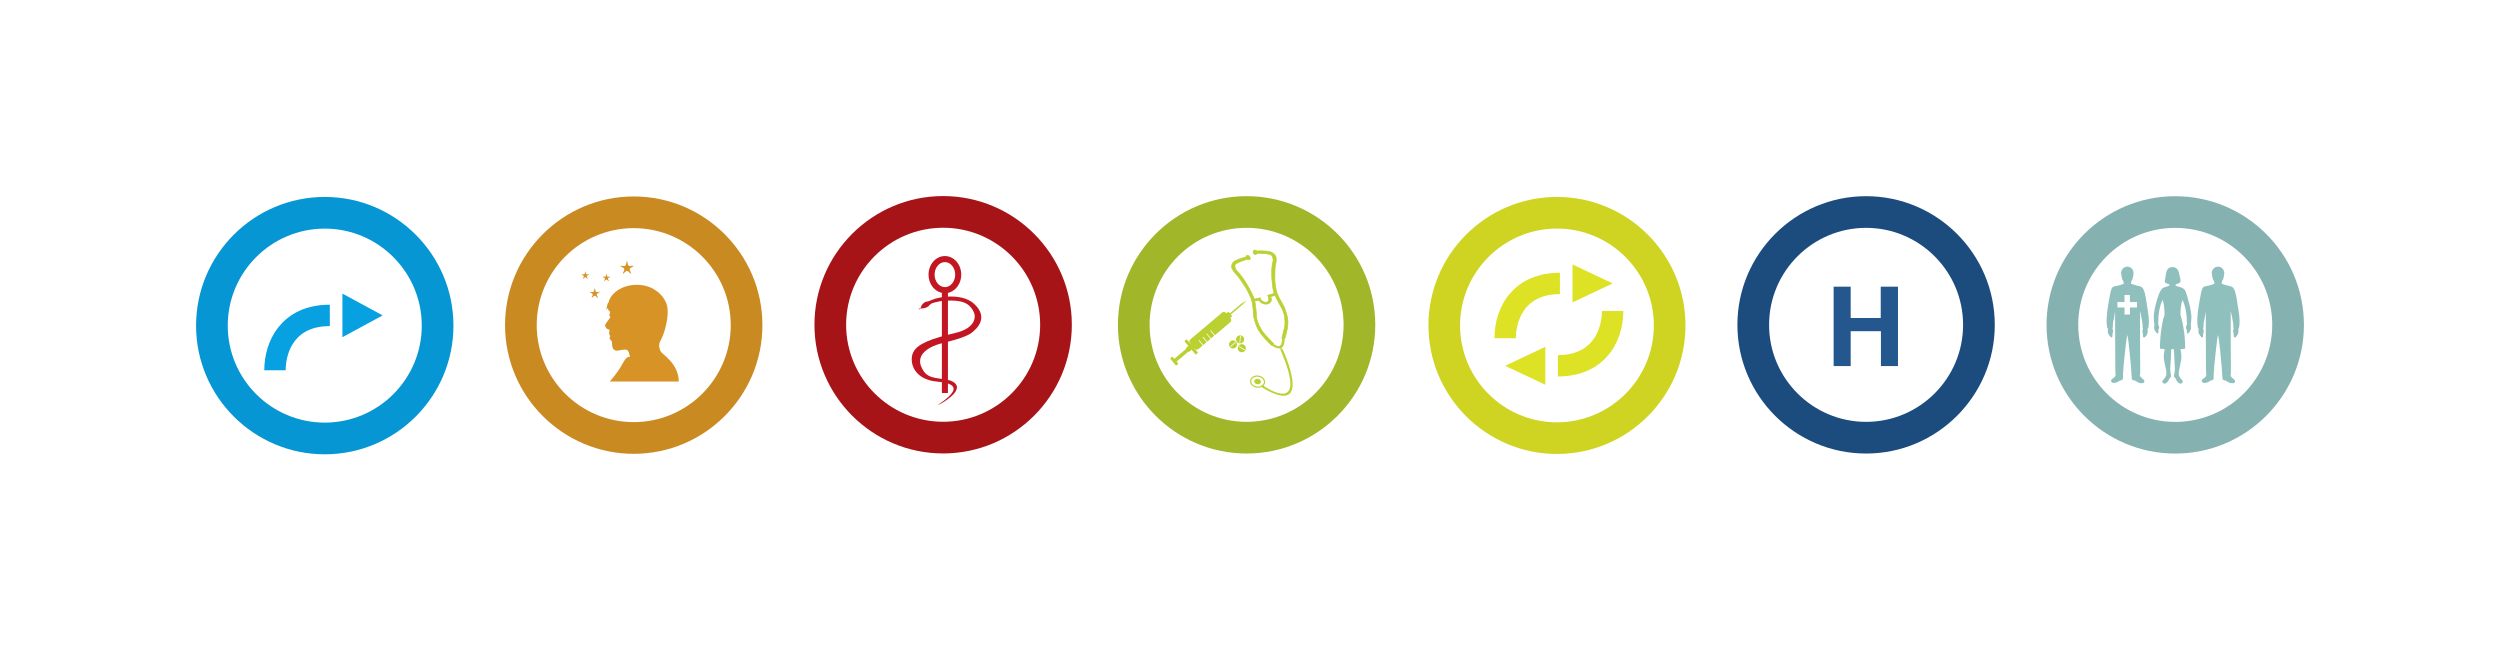 <?xml version="1.0" encoding="utf-8"?>
<!-- Generator: Adobe Illustrator 16.0.4, SVG Export Plug-In . SVG Version: 6.00 Build 0)  -->
<!DOCTYPE svg PUBLIC "-//W3C//DTD SVG 1.1//EN" "http://www.w3.org/Graphics/SVG/1.1/DTD/svg11.dtd">
<svg version="1.1" id="Calque_1" xmlns="http://www.w3.org/2000/svg" xmlns:xlink="http://www.w3.org/1999/xlink" x="0px" y="0px"
	 width="510px" height="133px" viewBox="0 0 510 133" enable-background="new 0 0 510 133" xml:space="preserve">
<rect fill="#FFFFFF" width="510" height="133"/>
<path fill="#0596D3" d="M66.253,92.678C51.777,92.678,40,80.904,40,66.429c0-14.476,11.777-26.252,26.253-26.252
	c14.473,0,26.248,11.776,26.248,26.252C92.501,80.904,80.727,92.678,66.253,92.678z M66.253,46.638
	c-10.914,0-19.792,8.878-19.792,19.791c0,10.909,8.879,19.785,19.792,19.785c10.91,0,19.787-8.876,19.787-19.785
	C86.04,55.517,77.163,46.638,66.253,46.638z"/>
<path fill="none" stroke="#07A0E1" stroke-width="4.365" d="M56.096,75.531c0-4.912,2.727-11.189,11.185-11.189"/>
<polygon fill="#07A0E1" points="69.852,59.896 78.055,64.342 69.852,68.787 "/>
<path fill="#D79325" d="M127.98,53.404c-0.043-0.193-0.11-0.193-0.149,0l-0.119,0.562c-0.04,0.196-0.233,0.337-0.433,0.317
	l-0.571-0.062c-0.199-0.024-0.218,0.039-0.046,0.14l0.5,0.284c0.171,0.098,0.249,0.327,0.167,0.51l-0.236,0.525
	c-0.083,0.18-0.03,0.218,0.117,0.087l0.427-0.386c0.149-0.132,0.39-0.132,0.535,0l0.425,0.386c0.147,0.131,0.202,0.092,0.121-0.087
	l-0.235-0.525c-0.082-0.183-0.009-0.412,0.164-0.51l0.502-0.284c0.172-0.101,0.15-0.164-0.046-0.14l-0.574,0.062
	c-0.196,0.021-0.392-0.121-0.431-0.317L127.98,53.404z"/>
<path fill="#D79325" d="M123.76,55.952c-0.025-0.113-0.062-0.113-0.088,0l-0.068,0.33c-0.022,0.11-0.137,0.196-0.254,0.183
	l-0.334-0.038c-0.114-0.012-0.126,0.025-0.027,0.083l0.292,0.167c0.101,0.057,0.146,0.192,0.1,0.297l-0.14,0.309
	c-0.048,0.105-0.015,0.126,0.071,0.048l0.247-0.223c0.087-0.079,0.227-0.079,0.315,0l0.247,0.223
	c0.088,0.079,0.118,0.058,0.072-0.048l-0.135-0.309c-0.051-0.105-0.006-0.241,0.095-0.297l0.292-0.167
	c0.101-0.058,0.091-0.095-0.027-0.083l-0.333,0.038c-0.116,0.013-0.229-0.073-0.254-0.183L123.76,55.952z"/>
<path fill="#D79325" d="M119.447,55.46c-0.024-0.111-0.062-0.111-0.086,0l-0.07,0.332c-0.024,0.115-0.138,0.195-0.253,0.185
	l-0.336-0.037c-0.114-0.015-0.125,0.023-0.025,0.082l0.291,0.168c0.098,0.058,0.145,0.192,0.097,0.296l-0.14,0.308
	c-0.046,0.107-0.012,0.128,0.071,0.052l0.251-0.226c0.084-0.08,0.223-0.08,0.311,0l0.251,0.226c0.084,0.076,0.114,0.055,0.068-0.052
	l-0.137-0.308c-0.048-0.104-0.005-0.238,0.095-0.296l0.292-0.168c0.103-0.058,0.092-0.097-0.027-0.082l-0.333,0.037
	c-0.114,0.01-0.229-0.07-0.251-0.185L119.447,55.46z"/>
<path fill="#D79325" d="M121.382,58.909c-0.028-0.15-0.08-0.15-0.11,0l-0.091,0.431c-0.031,0.147-0.182,0.256-0.333,0.244
	l-0.437-0.051c-0.155-0.017-0.167,0.033-0.039,0.105l0.383,0.222c0.134,0.077,0.192,0.251,0.129,0.391l-0.183,0.404
	c-0.061,0.138-0.021,0.167,0.095,0.064l0.324-0.296c0.115-0.101,0.296-0.101,0.414,0l0.325,0.296
	c0.113,0.103,0.153,0.074,0.091-0.064l-0.18-0.404c-0.064-0.14-0.006-0.314,0.125-0.391l0.385-0.222
	c0.131-0.073,0.115-0.122-0.036-0.105l-0.438,0.051c-0.152,0.012-0.302-0.097-0.333-0.244L121.382,58.909z"/>
<path fill="#D79325" d="M138.471,77.833c0-3.64-3.395-5.578-3.667-6.097c-0.281-0.528-0.471-1.159-0.195-1.953
	c0.171-0.324,0.411-0.842,0.607-1.29c0.578-1.488,1.274-4.274,0.892-5.999c-0.466-2.095-2.191-3.188-2.837-3.563l-0.268-0.146
	c-0.372-0.186-1.003-0.436-1.818-0.577l-0.079-0.012c-0.767-0.128-1.696-0.155-2.728,0.056c-0.391,0.079-0.76,0.185-1.108,0.315
	l-0.23,0.094c-0.515,0.215-0.967,0.483-1.353,0.785l-0.233,0.192c-0.277,0.244-0.519,0.504-0.714,0.779l-0.07,0.09
	c-0.268,0.394-0.444,0.806-0.532,1.213c-0.363,0.348-0.22,0.691-0.479,1.435c0.061-0.015,0.193-0.14,0.362-0.308
	c0.033,0.483,0.246,0.59,0.445,0.719c-0.012,0.152,0,0.431-0.088,0.462c-0.086,0.033-0.193,0.208,0.143,0.683
	c-0.078,0.121-0.694,0.939-0.965,1.352c-0.271,0.41,0.055,0.809,0.25,0.994c0.192,0.185,0.673,0.01,0.498,0.637
	c-0.043,0.154-0.147,0.416,0.207,0.892c-0.034,0.06-0.25,0.272-0.113,0.548c0.135,0.273,0.474,0.262,0.464,1.012
	c-0.01,0.748,0.276,1.527,1.185,1.379c1.5-0.256,2.065-0.535,2.328,0.734c0.06,0.276,0.248,0.532,0.034,0.544
	c-0.217,0.013-0.558-0.202-1.524,1.582c-0.966,1.783-2.493,3.443-2.493,3.443"/>
<path fill="#C98A21" d="M129.281,92.578c-14.475,0-26.251-11.775-26.251-26.25c0-14.475,11.776-26.25,26.251-26.25
	c14.475,0,26.251,11.775,26.251,26.25C155.532,80.802,143.756,92.578,129.281,92.578z M129.281,46.54
	c-10.913,0-19.79,8.877-19.79,19.788c0,10.91,8.877,19.785,19.79,19.785c10.913,0,19.79-8.875,19.79-19.785
	C149.071,55.417,140.194,46.54,129.281,46.54z"/>
<path fill="#90C0BD" d="M432.725,55.906c0.062,0.501,0.177,1.109,0.324,1.271c0.125,0.134,0.19,0.379,0.196,0.712
	c-0.803,0.333-1.409,0.436-1.778,0.501c-0.38,0.065-0.566,0.18-0.719,0.535c-0.145,0.342-0.346,1.301-0.607,2.856
	c-0.265,1.549-0.393,2.798-0.393,3.711c0,0.352,0.042,0.822,0.128,1.44l0.01,0.042c0,0,0.104,0,0.154,0
	c-0.012,0.092-0.06,0.594-0.06,0.598c0,0.271,0.098,0.548,0.301,0.828c0.278,0.373,0.374,0.428,0.441,0.428
	c0.058,0,0.141-0.029,0.202-0.16c0.009-0.02,0.036-0.676,0.036-0.742c0.098-0.052,0.106-0.238,0.106-0.32
	c0-0.303-0.06-0.504-0.154-0.629c0.102-0.063,0.119-0.272,0.119-0.44v-0.424c0-0.074,0.041-0.367,0.244-1.374
	c0,0,0.111-0.638,0.208-1.184c-0.03,0.663,0.003,1.531,0.003,1.531v2.075c0.003,0.779,0.028,6.847,0.028,6.847
	c0,1.604,0.021,2.468,0.068,2.646c-0.125,0.215-0.356,0.453-0.695,0.66c-0.148,0.071-0.227,0.196-0.227,0.369
	c0,0.291,0.208,0.439,0.605,0.439c0.363,0,0.769-0.167,1.208-0.5c0.499,0.01,0.606-0.262,0.606-0.493v-0.571l0.006-0.076
	c0-0.981,0.678-7.595,0.892-8.129c0.232,0.518,0.846,7.277,0.852,8.049c0.033,0.449,0.048,0.729,0.048,0.729
	c0,0.232,0.113,0.503,0.642,0.503c0.462,0.323,0.987,0.544,1.262,0.544h0.131c0.446,0,0.542-0.185,0.542-0.342
	c0-0.188-0.084-0.346-0.253-0.464c-0.315-0.25-0.544-0.485-0.669-0.699c0.012,0,0.07-0.521,0.07-0.521v-1.953l-0.032-3.613
	l-0.006-5.392c0,0,0.009-1.072-0.021-1.722c0.185,0.495,0.541,2.471,0.541,2.695v0.422c0,0.168,0.021,0.375,0.119,0.44
	c-0.093,0.121-0.148,0.293-0.148,0.535s0.038,0.348,0.102,0.396c0,0.008,0.021,0.588,0.036,0.716
	c0.012,0.122,0.195,0.273,0.377,0.099c0.384-0.375,0.573-0.768,0.573-1.145c0-0.006-0.048-0.47-0.06-0.602c0.048,0,0.148,0,0.148,0
	s0.154-0.835,0.143-1.479c-0.012-0.646-0.041-0.953-0.131-1.614l-0.493-3.189c-0.244-1.503-0.637-2.263-1.189-2.331
	c-0.387-0.067-1.111-0.285-1.838-0.531c0.007-0.33,0.065-0.574,0.196-0.708c0.149-0.162,0.28-0.996,0.324-1.271
	c0.077-0.752-0.425-1.512-1.264-1.512C433.15,54.394,432.585,55.188,432.725,55.906z"/>
<path fill="#90C0BD" d="M451.223,55.906c0.061,0.501,0.172,1.109,0.324,1.271c0.128,0.134,0.193,0.379,0.193,0.712
	c-0.804,0.333-1.406,0.436-1.778,0.501c-0.378,0.065-0.568,0.18-0.714,0.535c-0.148,0.342-0.352,1.301-0.609,2.856
	c-0.262,1.549-0.396,2.798-0.396,3.711c0,0.352,0.042,0.822,0.134,1.44l0.003,0.042c0,0,0.104,0,0.154,0
	c-0.009,0.092-0.06,0.594-0.06,0.598c0,0.271,0.102,0.548,0.304,0.828c0.275,0.373,0.375,0.428,0.439,0.428
	c0.058,0,0.144-0.029,0.208-0.16c0.003-0.02,0.032-0.676,0.035-0.742c0.096-0.052,0.102-0.238,0.102-0.32
	c0-0.303-0.06-0.504-0.147-0.629c0.095-0.063,0.112-0.272,0.112-0.44v-0.424c0-0.074,0.042-0.367,0.243-1.374
	c0,0,0.113-0.638,0.212-1.184c-0.032,0.663,0,1.531,0,1.531v2.075c0.003,0.779,0.032,6.847,0.032,6.847
	c0,1.604,0.023,2.468,0.065,2.646c-0.119,0.215-0.354,0.453-0.696,0.66c-0.143,0.071-0.22,0.196-0.22,0.369
	c0,0.291,0.202,0.439,0.601,0.439c0.362,0,0.769-0.167,1.21-0.5c0.497,0.01,0.609-0.262,0.609-0.493v-0.571l0.003-0.076
	c0-0.981,0.679-7.595,0.89-8.129c0.234,0.518,0.846,7.277,0.854,8.049c0.032,0.449,0.05,0.729,0.05,0.729
	c0,0.232,0.113,0.503,0.637,0.503c0.461,0.323,0.987,0.544,1.268,0.544h0.128c0.449,0,0.541-0.185,0.541-0.342
	c0-0.188-0.086-0.346-0.253-0.464c-0.314-0.25-0.541-0.485-0.672-0.699c0.012,0,0.07-0.521,0.07-0.521v-1.953l-0.028-3.613
	l-0.007-5.392c0,0,0.013-1.072-0.021-1.722c0.185,0.495,0.545,2.471,0.545,2.695v0.422c0,0.168,0.019,0.375,0.118,0.44
	c-0.095,0.121-0.154,0.293-0.154,0.535s0.042,0.348,0.103,0.396c0,0.008,0.021,0.588,0.035,0.716
	c0.018,0.122,0.195,0.273,0.381,0.099c0.387-0.375,0.573-0.768,0.573-1.145c0-0.006-0.048-0.47-0.06-0.602c0.047,0,0.146,0,0.146,0
	s0.153-0.835,0.146-1.479c-0.015-0.646-0.045-0.953-0.131-1.614l-0.493-3.189c-0.247-1.503-0.64-2.263-1.187-2.331
	c-0.394-0.067-1.118-0.285-1.842-0.531c0.003-0.33,0.065-0.574,0.193-0.708c0.148-0.162,0.279-0.996,0.327-1.271
	c0.077-0.752-0.422-1.512-1.265-1.512C451.645,54.394,451.086,55.188,451.223,55.906z"/>
<polygon fill="#FFFFFF" points="434.506,60.173 433.4,60.173 433.4,61.62 431.955,61.62 431.955,62.724 433.4,62.724 433.4,64.167 
	434.506,64.167 434.506,62.724 435.948,62.724 435.948,61.62 434.506,61.62 "/>
<path fill="#90C0BD" d="M444.604,56.083c0.155,0.598,0.232,1.009,0.232,1.229c0,0.245-0.173,0.422-0.521,0.534
	c-0.346,0.111-0.519,0.209-0.519,0.299c0,0.113,0.11,0.201,0.336,0.265c0.894,0.156,1.445,0.457,1.653,0.896
	c0.214,0.446,0.479,1.295,0.791,2.547c0.314,1.252,0.47,2.199,0.47,2.843c0,0.489-0.045,0.999-0.137,1.531l0.067,0.629
	c0,0.244-0.092,0.505-0.281,0.785c-0.188,0.274-0.327,0.414-0.416,0.414c-0.09,0-0.142-0.094-0.149-0.283
	c-0.012-0.188-0.029-0.383-0.054-0.582c-0.083-0.09-0.131-0.23-0.131-0.432c0-0.201,0.067-0.388,0.198-0.565
	c0-2.043-0.297-3.708-0.895-4.994c-0.291,0.646-0.435,1.686-0.435,3.128c0.154,0.29,0.354,1.104,0.601,2.449
	c0.244,1.342,0.363,2.791,0.363,4.349l-0.964,0.102c0.138,0.598,0.198,1.123,0.198,1.588c0,0.355-0.095,0.957-0.281,1.795
	c-0.19,0.84-0.279,1.393-0.279,1.654c0,0.397,0.273,0.873,0.826,1.43c0,0.377-0.154,0.562-0.464,0.562
	c-0.196,0-0.413-0.131-0.634-0.397c-0.153-0.244-0.301-0.487-0.432-0.731c-0.178-0.157-0.268-0.31-0.268-0.467l0.102-0.433
	c0.023-0.178,0.045-0.338,0.065-0.48c0.022-0.148,0.031-0.303,0.031-0.484c0-0.378-0.031-1.062-0.098-2.061
	c-0.068-0.999-0.102-1.656-0.102-1.969h-0.564c0,0.803-0.023,1.486-0.064,2.065c-0.046,0.577-0.093,1.231-0.138,1.963
	c0.045,0.425,0.077,0.746,0.102,0.966l0.102,0.433c0,0.157-0.062,0.282-0.185,0.384c-0.125,0.102-0.227,0.259-0.315,0.48
	c-0.243,0.487-0.521,0.731-0.829,0.731c-0.312,0-0.467-0.185-0.467-0.562c0.553-0.557,0.832-1.031,0.832-1.43
	c0-0.308-0.035-0.613-0.104-0.929c-0.298-1.28-0.448-2.12-0.448-2.521c0-0.465,0.067-0.99,0.202-1.588l-0.971-0.102
	c0-1.355,0.107-2.745,0.321-4.166c0.208-1.42,0.417-2.299,0.613-2.632c0-1.509-0.135-2.549-0.398-3.128
	c-0.601,1.197-0.897,2.862-0.897,4.994c0.131,0.221,0.201,0.417,0.201,0.596c0,0.18-0.048,0.311-0.137,0.4
	c0,0.576-0.057,0.865-0.163,0.865c-0.112,0-0.265-0.14-0.452-0.414c-0.188-0.279-0.282-0.541-0.282-0.785l0.067-0.629
	c-0.092-0.489-0.133-0.999-0.133-1.531c0-0.843,0.223-2.031,0.672-3.574c0.442-1.542,0.938-2.379,1.472-2.513
	c0.737-0.174,1.104-0.343,1.104-0.5c-0.109-0.131-0.309-0.226-0.582-0.281c-0.28-0.054-0.423-0.216-0.423-0.482
	c0-0.113,0.036-0.309,0.104-0.598c0.062-0.287,0.119-0.602,0.166-0.931c0.11-0.889,0.558-1.332,1.338-1.332
	C443.985,54.486,444.443,55.019,444.604,56.083z"/>
<path fill="#85B2B0" d="M443.747,92.529c-14.475,0-26.252-11.776-26.252-26.253c0-14.475,11.777-26.25,26.252-26.25
	S470,51.801,470,66.276C470,80.752,458.222,92.529,443.747,92.529z M443.747,46.488c-10.912,0-19.788,8.877-19.788,19.788
	c0,10.914,8.876,19.791,19.788,19.791c10.913,0,19.788-8.877,19.788-19.791C463.535,55.365,454.66,46.488,443.747,46.488z"/>
<path fill="#1C4B7E" d="M380.682,92.523c-14.476,0-26.252-11.777-26.252-26.25c0-14.476,11.776-26.252,26.252-26.252
	c14.475,0,26.252,11.776,26.252,26.252C406.934,80.746,395.154,92.523,380.682,92.523z M380.682,46.482
	c-10.912,0-19.789,8.878-19.789,19.791c0,10.911,8.877,19.786,19.789,19.786s19.787-8.875,19.787-19.786
	C400.469,55.36,391.594,46.482,380.682,46.482z"/>
<g>
	<path fill="#25578F" d="M374.061,74.674v-16.2h3.479v6.396h6.128v-6.396h3.521v16.201h-3.479v-7.112h-6.17v7.112L374.061,74.674
		L374.061,74.674z"/>
</g>
<path fill="#A1B629" d="M254.305,92.518c-14.473,0-26.248-11.777-26.248-26.251c0-14.475,11.775-26.25,26.248-26.25
	c14.474,0,26.251,11.775,26.251,26.25C280.557,80.74,268.779,92.518,254.305,92.518z M254.305,46.478
	c-10.91,0-19.787,8.877-19.787,19.788c0,10.914,8.877,19.789,19.787,19.789c10.912,0,19.788-8.875,19.788-19.789
	C274.093,55.354,265.217,46.478,254.305,46.478z"/>
<path fill="#BBD132" d="M251.04,64.95c0.198,0.235,0.167,0.584-0.065,0.782l-6.488,5.476c-0.235,0.202-0.584,0.169-0.78-0.065
	l-0.95-1.117c-0.196-0.238-0.165-0.59,0.065-0.782l6.488-5.479c0.235-0.201,0.585-0.169,0.78,0.064L251.04,64.95z"/>
<path fill="#BBD132" d="M251.303,64.415c0.04,0.047,0.034,0.114-0.012,0.156l-0.629,0.529c-0.046,0.042-0.116,0.033-0.153-0.014
	l-0.638-0.753c-0.037-0.045-0.032-0.115,0.015-0.156l0.626-0.528c0.049-0.037,0.114-0.034,0.156,0.012L251.303,64.415z"/>
<line fill="none" x1="250.573" y1="64.389" x2="253.481" y2="61.936"/>
<line fill="none" stroke="#BBD132" stroke-width="0.307" x1="250.573" y1="64.389" x2="253.481" y2="61.936"/>
<path fill="#BBD132" d="M239.714,73.877c0.042,0.048,0.109,0.051,0.159,0.012l4.163-3.515c0.047-0.038,0.052-0.108,0.013-0.157
	l-0.33-0.39c-0.04-0.045-0.11-0.054-0.159-0.013l-4.163,3.516c-0.044,0.038-0.052,0.105-0.013,0.156L239.714,73.877z"/>
<path fill="#BBD132" d="M244.338,71.876c0.039,0.051,0.033,0.119-0.014,0.157l-0.302,0.256c-0.047,0.039-0.119,0.033-0.156-0.012
	l-2.196-2.594c-0.039-0.048-0.033-0.119,0.013-0.154l0.303-0.256c0.046-0.041,0.116-0.032,0.156,0.013L244.338,71.876z"/>
<path fill="#BBD132" d="M240.318,74.116c0.04,0.05,0.031,0.118-0.015,0.159l-0.299,0.254c-0.046,0.037-0.117,0.031-0.159-0.016
	l-1.088-1.285c-0.039-0.051-0.033-0.119,0.013-0.156l0.303-0.26c0.046-0.035,0.116-0.028,0.156,0.019L240.318,74.116z"/>
<path fill="#BBD132" d="M243.825,70.57c0.045,0.049,0.036,0.119-0.012,0.168l-1.195,1.008c-0.049,0.042-0.122,0.035-0.164-0.016
	l-0.498-0.588c-0.04-0.049-0.031-0.119,0.015-0.162l1.194-1.01c0.052-0.041,0.127-0.035,0.166,0.018L243.825,70.57z"/>
<line fill="none" stroke="#FFFFFF" stroke-width="0.153" x1="244.579" y1="69.417" x2="245.517" y2="70.529"/>
<line fill="none" stroke="#FFFFFF" stroke-width="0.153" x1="245.368" y1="68.751" x2="246.308" y2="69.864"/>
<line fill="none" stroke="#FFFFFF" stroke-width="0.153" x1="246.159" y1="68.083" x2="247.097" y2="69.198"/>
<line fill="none" stroke="#FFFFFF" stroke-width="0.153" x1="246.95" y1="67.414" x2="247.888" y2="68.525"/>
<path fill="#BBD132" d="M254.039,71.469c-0.241,0.387-0.748,0.512-1.134,0.268c-0.39-0.231-0.512-0.739-0.275-1.129
	c0.238-0.391,0.745-0.512,1.133-0.273C254.148,70.57,254.273,71.077,254.039,71.469z"/>
<line fill="none" stroke="#FFFFFF" stroke-width="0.153" x1="252.729" y1="70.664" x2="253.94" y2="71.407"/>
<path fill="#BBD132" d="M253.069,68.416c0.453,0.044,0.783,0.449,0.74,0.9c-0.047,0.451-0.452,0.781-0.901,0.736
	c-0.454-0.041-0.785-0.445-0.739-0.896C252.213,68.704,252.617,68.371,253.069,68.416z"/>
<line fill="none" stroke="#FFFFFF" stroke-width="0.153" x1="252.915" y1="69.941" x2="253.056" y2="68.525"/>
<path fill="#BBD132" d="M252.15,69.723c0.3,0.344,0.266,0.862-0.074,1.163c-0.342,0.304-0.859,0.271-1.161-0.071
	c-0.3-0.338-0.271-0.861,0.073-1.16C251.327,69.35,251.847,69.381,252.15,69.723z"/>
<line fill="none" stroke="#FFFFFF" stroke-width="0.153" x1="250.998" y1="70.741" x2="252.062" y2="69.798"/>
<path fill="#BBD132" d="M257.898,78.807c0,0,9.328,6.478,3.328-7.402c-0.078-0.186,0.432-0.161,0.432-0.161
	s6.628,14.142-4.029,7.897C257.367,78.986,257.898,78.807,257.898,78.807z"/>
<path fill="#FFFFFF" d="M256.386,78.968c-0.776-0.106-1.336-0.696-1.249-1.313c0.088-0.618,0.785-1.032,1.564-0.922
	c0.777,0.106,1.34,0.695,1.252,1.313C257.868,78.667,257.165,79.081,256.386,78.968z"/>
<path fill="none" stroke="#BBD132" stroke-width="0.248" d="M256.386,78.968c-0.776-0.106-1.336-0.696-1.249-1.313
	c0.088-0.618,0.785-1.032,1.564-0.922c0.777,0.106,1.34,0.695,1.252,1.313C257.868,78.667,257.165,79.081,256.386,78.968z"/>
<path fill="#BBD132" d="M257.244,77.934c0.043-0.304-0.23-0.596-0.614-0.646c-0.384-0.057-0.728,0.146-0.767,0.452
	c-0.043,0.304,0.23,0.592,0.615,0.646C256.859,78.439,257.202,78.236,257.244,77.934z"/>
<polygon fill="#BBD132" points="257.432,78.771 257.629,78.947 257.786,78.843 257.587,78.676 "/>
<polygon fill="none" stroke="#BBD132" stroke-width="0.248" points="257.432,78.771 257.629,78.947 257.786,78.843 257.587,78.676 
	"/>
<path fill="#BBD132" d="M259.419,70.375c0,0,2.688,2.105,2.558-1.309c0-0.01-0.403-0.047-0.403-0.047s0.271,2.758-1.862,1.146
	C259.704,70.164,259.419,70.375,259.419,70.375z"/>
<path fill="none" stroke="#BBD132" stroke-width="0.124" d="M259.419,70.375c0,0,2.688,2.105,2.558-1.309
	c0-0.01-0.403-0.047-0.403-0.047s0.271,2.758-1.862,1.146C259.704,70.164,259.419,70.375,259.419,70.375z"/>
<path fill="#BBD132" d="M261.316,71.273l-0.113-0.282c0,0,0.131-0.039,0.163-0.062c0.021-0.014,0.161,0.303,0.146,0.312
	C261.5,71.249,261.316,71.273,261.316,71.273z"/>
<path fill="none" stroke="#BBD132" stroke-width="0.124" d="M261.316,71.273l-0.113-0.282c0,0,0.131-0.039,0.163-0.062
	c0.021-0.014,0.161,0.303,0.146,0.312C261.5,71.249,261.316,71.273,261.316,71.273z"/>
<path fill="#BBD132" d="M259.371,70.439l0.439-0.332c0,0-1.465-1.566-1.756-1.873c-0.39-0.406-1.701-2.258-1.723-3.788
	c-0.01-0.641-0.213-2.396-0.369-3.177c-0.145-0.731-1.952-4.381-3.547-5.918c-0.447-0.43-0.585-1.062-0.437-1.375
	c0.111-0.229,1.362-0.748,1.746-0.842c0.377-0.09-0.082-0.553-0.082-0.553s-0.479,0.098-1.322,0.462
	c-0.545,0.233-1.07,0.517-1.083,1.39c-0.014,0.473,0.864,1.499,1.142,1.747c0.281,0.245,1.671,2.395,1.874,2.722
	c0.254,0.41,0.92,1.786,1.119,2.472c0.161,0.543,0.294,1.833,0.311,2.669c0.012,0.837,0.614,2.509,0.885,3.022
	C257.375,68.596,259.371,70.439,259.371,70.439z"/>
<path fill="#BBD132" d="M259.368,70.52l-0.038-0.035c-0.021-0.018-2.016-1.866-2.816-3.389c-0.268-0.507-0.881-2.184-0.895-3.05
	c-0.016-0.813-0.145-2.102-0.307-2.652c-0.197-0.681-0.859-2.047-1.113-2.458c-0.236-0.384-1.595-2.477-1.86-2.709
	c-0.277-0.245-1.178-1.286-1.164-1.794c0.013-0.896,0.562-1.206,1.123-1.445c0.838-0.363,1.312-0.462,1.333-0.467l0.033-0.006
	l0.023,0.023c0.03,0.03,0.296,0.305,0.241,0.502c-0.017,0.054-0.061,0.124-0.189,0.155c-0.398,0.097-1.61,0.616-1.704,0.807
	c-0.139,0.292,0.001,0.898,0.424,1.304c1.59,1.533,3.419,5.212,3.564,5.951c0.158,0.785,0.36,2.542,0.369,3.188
	c0.022,1.517,1.336,3.358,1.705,3.747c0.287,0.301,1.741,1.854,1.758,1.873l0.047,0.051L259.368,70.52z M253.622,52.65
	c-0.122,0.028-0.572,0.147-1.275,0.45c-0.566,0.243-1.035,0.51-1.047,1.335c-0.013,0.44,0.837,1.445,1.121,1.7
	c0.292,0.254,1.708,2.45,1.885,2.735c0.257,0.415,0.926,1.799,1.125,2.487c0.165,0.559,0.297,1.864,0.312,2.685
	c0.012,0.835,0.624,2.511,0.878,2.996c0.73,1.386,2.477,3.058,2.752,3.321l0.346-0.262c-0.253-0.271-1.451-1.55-1.71-1.822
	c-0.378-0.394-1.718-2.275-1.739-3.827c-0.008-0.641-0.211-2.386-0.367-3.167c-0.145-0.729-1.954-4.368-3.529-5.886
	c-0.467-0.447-0.61-1.109-0.451-1.446c0.128-0.263,1.43-0.788,1.787-0.876c0.085-0.019,0.095-0.055,0.098-0.067
	C253.832,52.922,253.721,52.757,253.622,52.65z"/>
<path fill="#BBD132" d="M262.089,69.093l-0.598-0.086c0,0,0.467-1.917,0.557-2.276c0.112-0.485,0.231-2.547-0.637-3.949
	c-0.368-0.589-1.21-2.251-1.522-3.008c-0.297-0.709-0.779-4.558-0.22-6.412c0.154-0.521-0.09-1.134-0.403-1.378
	c-0.232-0.179-1.683-0.297-2.084-0.275c-0.4,0.025-0.25-0.526-0.25-0.526s0.495-0.047,1.478,0.045
	c0.63,0.06,1.278,0.169,1.802,0.965c0.285,0.425,0.089,1.608-0.023,1.918c-0.109,0.305-0.125,2.664-0.119,3.018
	c0.01,0.447,0.203,1.889,0.423,2.573c0.17,0.544,0.803,1.762,1.278,2.527c0.477,0.769,0.906,2.467,0.957,3.012
	C262.88,66.871,262.089,69.093,262.089,69.093z"/>
<path fill="#BBD132" d="M262.131,69.162l-0.051-0.006l-0.666-0.1l0.018-0.064c0,0,0.467-1.916,0.558-2.276
	c0.125-0.537,0.214-2.541-0.632-3.901c-0.371-0.593-1.213-2.257-1.524-3.017c-0.3-0.715-0.78-4.597-0.224-6.454
	c0.146-0.486-0.086-1.081-0.383-1.312c-0.188-0.144-1.393-0.265-1.928-0.265c-0.045,0-0.082,0.001-0.113,0.003
	c-0.01,0-0.021,0-0.03,0c-0.104,0-0.187-0.036-0.24-0.107c-0.131-0.171-0.048-0.485-0.043-0.498l0.01-0.042l0.043-0.004
	c0.007,0,0.136-0.012,0.39-0.012c0.322,0,0.703,0.02,1.102,0.057c0.672,0.064,1.316,0.187,1.848,0.993
	c0.299,0.446,0.105,1.641-0.016,1.973c-0.104,0.287-0.122,2.58-0.116,2.996c0.009,0.452,0.205,1.888,0.419,2.556
	c0.174,0.552,0.809,1.768,1.272,2.514c0.493,0.797,0.919,2.523,0.967,3.039c0.153,1.625-0.634,3.855-0.64,3.878L262.131,69.162z
	 M261.568,68.957l0.479,0.068c0.112-0.334,0.755-2.312,0.615-3.778c-0.049-0.507-0.464-2.205-0.948-2.985
	c-0.467-0.754-1.108-1.982-1.284-2.542c-0.218-0.677-0.416-2.134-0.426-2.59c-0.003-0.201,0-2.705,0.122-3.041
	c0.108-0.299,0.297-1.464,0.032-1.863c-0.502-0.76-1.118-0.877-1.758-0.937c-0.498-0.048-0.866-0.057-1.09-0.057
	c-0.164,0-0.274,0.004-0.332,0.007c-0.018,0.095-0.033,0.262,0.033,0.348c0.029,0.04,0.077,0.059,0.141,0.059l0.022-0.001
	c0.034-0.001,0.074-0.003,0.122-0.003c0.497,0,1.77,0.11,2.004,0.292c0.336,0.26,0.586,0.902,0.426,1.445
	c-0.554,1.833-0.076,5.664,0.217,6.37c0.312,0.757,1.15,2.41,1.521,2.999c0.862,1.393,0.772,3.445,0.644,3.995
	C262.029,67.064,261.652,68.615,261.568,68.957z"/>
<path fill="#BBD132" d="M255.896,61.01c0,0,1.174-0.278,1.18-0.263c0.089,1.047,2.468,1.551,1.521-0.505
	c-0.002-0.012,1.338-0.396,1.338-0.396l0.205,0.425c0,0-0.938,0.216-0.925,0.242c0.759,1.582-1.54,2.143-2.396,0.731
	c-0.01-0.013-0.846,0.131-0.846,0.131L255.896,61.01z"/>
<path fill="#BBD132" d="M258.234,62.115c-0.588,0-1.127-0.3-1.447-0.806c-0.117,0.014-0.536,0.083-0.801,0.128l-0.059,0.011
	l-0.104-0.483l0.058-0.015c0.265-0.062,1.127-0.265,1.191-0.265h0.046l0.017,0.044c0.044,0.494,0.62,0.867,1.091,0.867
	c0.144,0,0.34-0.037,0.449-0.209c0.102-0.158,0.16-0.48-0.134-1.12c-0.021-0.08-0.021-0.08,1.377-0.48l0.05-0.015l0.262,0.542
	l-0.073,0.018c-0.343,0.077-0.724,0.171-0.856,0.212c0.225,0.509,0.119,0.858-0.009,1.063
	C259.089,61.926,258.695,62.115,258.234,62.115z M256.814,61.183h0.033l0.025,0.028c0.296,0.489,0.804,0.781,1.361,0.781
	c0.416-0.001,0.772-0.168,0.947-0.449c0.17-0.27,0.161-0.616-0.022-1.002l-0.013-0.025l0.013-0.028
	c0.015-0.033,0.026-0.06,0.893-0.259l-0.149-0.308c-0.437,0.125-1.033,0.299-1.221,0.356c0.284,0.647,0.213,0.998,0.098,1.176
	c-0.109,0.172-0.307,0.266-0.555,0.266c-0.512,0-1.113-0.381-1.203-0.902c-0.168,0.034-0.687,0.153-1.053,0.239l0.055,0.248
	C256.227,61.27,256.747,61.183,256.814,61.183z"/>
<path fill="#BBD132" d="M253.892,53.055l-0.249-0.473c0,0,0.464-0.14,0.467-0.142c0.459-1.168,1.759,0.973,0.222,0.465
	C254.324,52.906,253.892,53.055,253.892,53.055z"/>
<path fill="#BBD132" d="M253.862,53.13l-0.31-0.586l0.073-0.022c0,0,0.339-0.103,0.438-0.132c0.126-0.302,0.305-0.366,0.433-0.366
	c0.316,0,0.626,0.398,0.626,0.696c0.001,0.303-0.302,0.41-0.795,0.25c-0.036,0.014-0.269,0.094-0.415,0.145L253.862,53.13z
	 M253.734,52.619l0.187,0.36c0.393-0.136,0.397-0.136,0.411-0.136l0.019,0.003c0.405,0.134,0.647,0.087,0.648-0.126
	c0-0.236-0.26-0.571-0.502-0.571c-0.169,0-0.272,0.171-0.329,0.313l-0.009,0.022l-0.022,0.012
	C254.131,52.499,254.129,52.5,253.734,52.619z"/>
<path fill="#BBD132" d="M256.934,51.188l0.051,0.505c0,0-0.504,0.006-0.506,0.01c-0.914,0.962-1.31-1.359-0.026-0.494
	C256.454,51.214,256.934,51.188,256.934,51.188z"/>
<path fill="#BBD132" d="M256.047,52.003c-0.152,0-0.288-0.086-0.379-0.244c-0.113-0.199-0.129-0.465-0.033-0.632
	c0.139-0.233,0.451-0.236,0.836,0.019c0.075-0.001,0.326-0.015,0.459-0.022l0.059-0.003l0.062,0.632l-0.068,0.001
	c-0.154,0.001-0.403,0.006-0.477,0.007C256.352,51.923,256.195,52.003,256.047,52.003z M255.954,51.074
	c-0.095,0-0.167,0.039-0.21,0.116c-0.074,0.127-0.061,0.346,0.031,0.507c0.041,0.068,0.127,0.181,0.271,0.181
	c0.115,0,0.245-0.073,0.378-0.209c0.017-0.03,0.069-0.033,0.49-0.037l-0.038-0.379c-0.116,0.006-0.363,0.02-0.416,0.02h-0.035
	l-0.012-0.012C256.234,51.138,256.075,51.074,255.954,51.074z"/>
<polygon fill="#BBD132" points="253.381,61.822 254.279,61.374 253.579,62.051 "/>
<path fill="#A61417" d="M192.399,92.503c-14.475,0-26.251-11.778-26.251-26.256c0-14.473,11.776-26.248,26.251-26.248
	c14.476,0,26.254,11.774,26.254,26.248C218.653,80.725,206.875,92.503,192.399,92.503z M192.399,46.461
	c-10.912,0-19.79,8.877-19.79,19.787c0,10.912,8.877,19.791,19.79,19.791c10.914,0,19.793-8.879,19.793-19.791
	C212.192,55.338,203.313,46.461,192.399,46.461z"/>
<path fill="#C21622" d="M192.761,59.809c-1.84,0-3.337-1.698-3.337-3.787s1.497-3.787,3.337-3.787c1.838,0,3.333,1.698,3.333,3.787
	S194.599,59.809,192.761,59.809z M192.761,53.469c-1.16,0-2.104,1.146-2.104,2.553c0,1.408,0.944,2.553,2.104,2.553
	c1.157,0,2.099-1.145,2.099-2.553C194.86,54.614,193.917,53.469,192.761,53.469z"/>
<rect x="192.144" y="59.192" fill="#C21622" width="1.234" height="20.983"/>
<path fill="#C21622" d="M188.143,62.928c0.468-0.013,1.124-0.297,1.291-0.479c0.177-0.193,0.382-0.492,0.852-0.635
	c0.473-0.143,1.592-0.448,2.679-0.485c2.843-0.095,4.764,0.18,5.746,2.471c0.29,0.675,0.526,3.107-3.904,4.144
	c-4.52,1.062-7.66,2.113-8.532,3.979c-0.795,1.7-0.15,5.488,4.985,5.939c5.13,0.453,3.542,2.421,0,4.791
	c0.54-0.129,5.5-2.879,3.468-4.553c-1.553-1.285-4.817-0.314-6.217-2.26c-2.677-3.723,1.961-5.379,3.296-5.722
	c1.34-0.345,5.108-1.22,6.39-2.218c1.288-0.993,3.455-3.196,0.528-5.91c-2.413-2.23-7.122-1.5-8.659-0.797
	c-0.885,0.41-0.923,0.321-1.103,0.346c-0.135,0.021-0.727,0.24-1.075,1.017C187.777,62.803,187.854,62.937,188.143,62.928z"/>
<polyline fill="#C21622" points="187.923,62.859 187.633,63.026 187.434,63.261 187.538,63.026 187.248,63.029 187.595,62.949 
	187.871,62.772 "/>
<path fill="#CED421" d="M317.621,92.607c-14.457,0-26.217-11.76-26.217-26.215c0-14.457,11.76-26.217,26.217-26.217
	c14.456,0,26.217,11.76,26.217,26.217C343.838,80.848,332.077,92.607,317.621,92.607z M317.621,46.627
	c-10.898,0-19.766,8.867-19.766,19.765c0,10.896,8.867,19.762,19.766,19.762c10.896,0,19.764-8.866,19.764-19.762
	C337.385,55.494,328.52,46.627,317.621,46.627z"/>
<path fill="#DDE224" d="M309.229,68.992h-4.357c0-6.646,4.127-13.353,13.352-13.353v4.359
	C309.664,59.998,309.229,67.491,309.229,68.992z"/>
<polygon fill="#DDE224" points="320.79,53.944 328.979,57.818 320.79,61.692 "/>
<path fill="#DDE224" d="M317.811,76.8v-4.358c8.556,0,8.989-7.491,8.989-8.993h4.359C331.159,70.096,327.031,76.8,317.811,76.8z"/>
<polygon fill="#DDE224" points="315.242,78.493 307.05,74.621 315.242,70.747 "/>
</svg>
